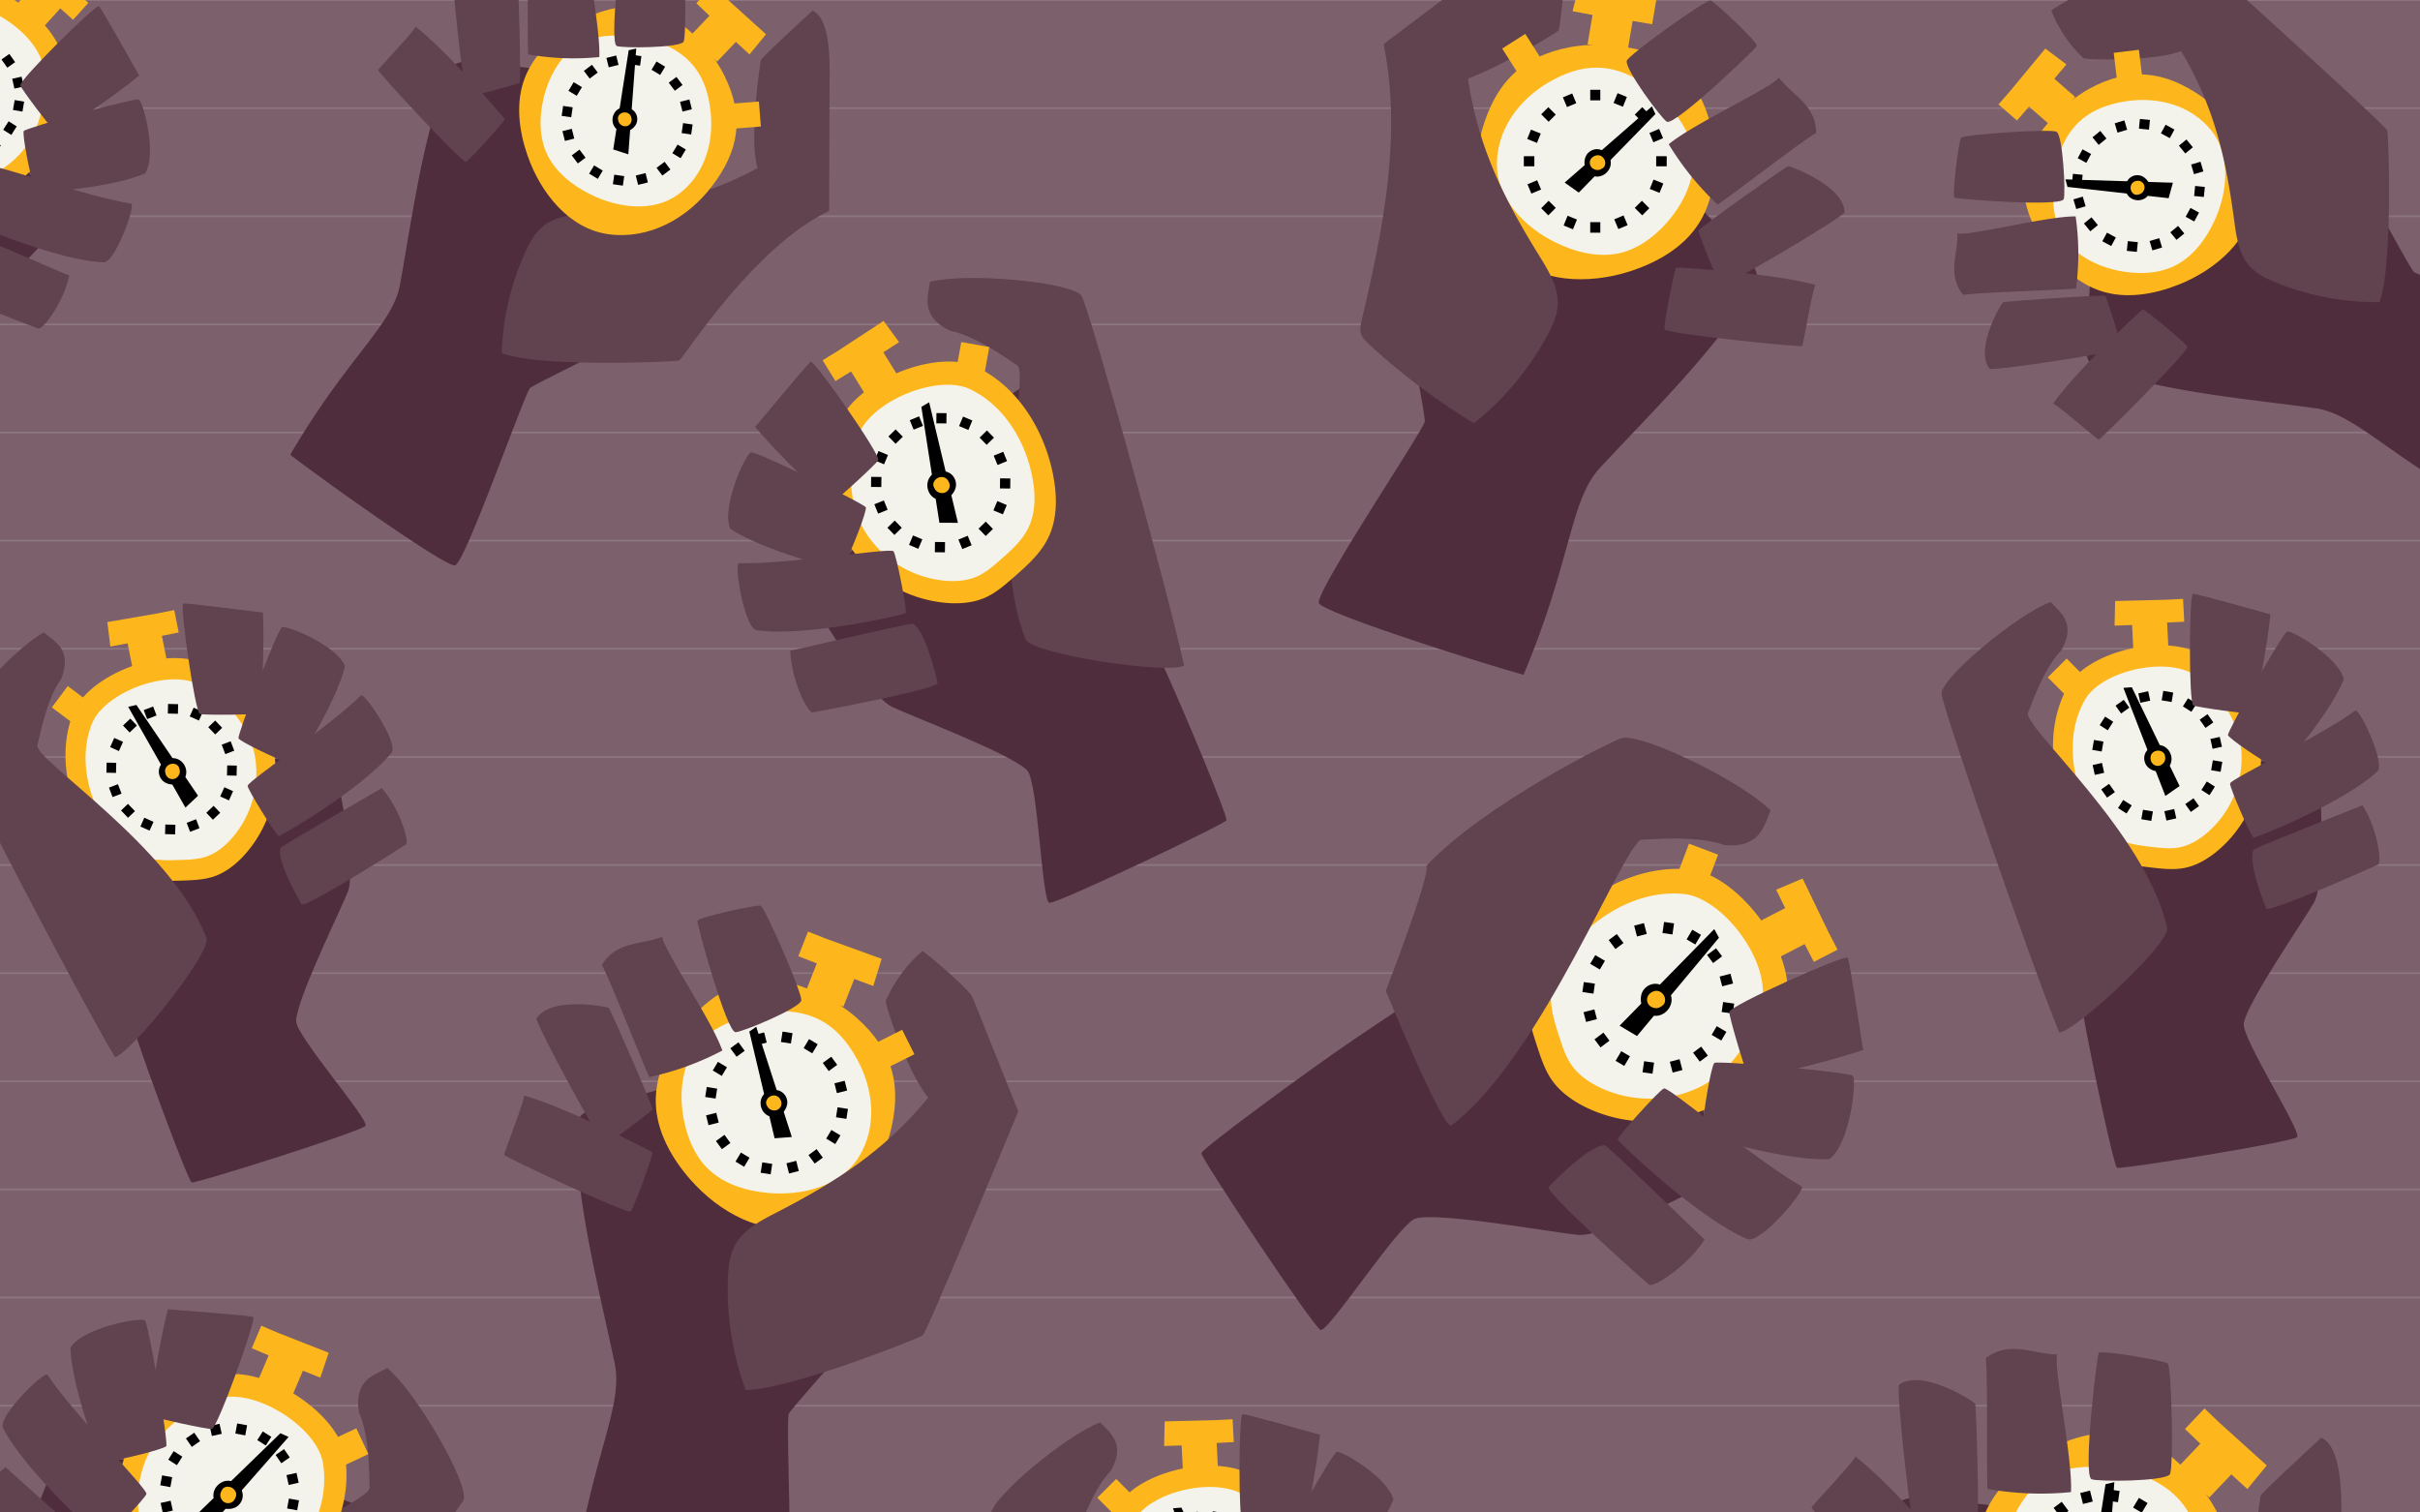 <svg xmlns="http://www.w3.org/2000/svg" viewBox="0 0 1440 900"><defs><style>.cls-1{fill:#7c616d;}.cls-2,.cls-7{fill:none;stroke-miterlimit:10;}.cls-2{stroke:#8d7680;}.cls-3{fill:#502d3c;}.cls-4{fill:#61424f;}.cls-5{fill:#fdb71c;}.cls-6{fill:#f4f3eb;}.cls-7{stroke:#000;stroke-width:6px;}</style></defs><g id="Layer_4" data-name="Layer 4"><rect class="cls-1" x="-18" y="-18" width="1476" height="936"/><line class="cls-2" x1="1460" x2="-20"/><line class="cls-2" x1="1460" y1="64.34" x2="-20" y2="64.34"/><line class="cls-2" x1="1460" y1="128.68" x2="-20" y2="128.68"/><line class="cls-2" x1="1460" y1="193.03" x2="-20" y2="193.03"/><line class="cls-2" x1="1460" y1="257.37" x2="-20" y2="257.37"/><line class="cls-2" x1="1460" y1="321.71" x2="-20" y2="321.71"/><line class="cls-2" x1="1460" y1="386.05" x2="-20" y2="386.05"/><line class="cls-2" x1="1460" y1="450.39" x2="-20" y2="450.39"/><line class="cls-2" x1="1460" y1="514.74" x2="-20" y2="514.74"/><line class="cls-2" x1="1460" y1="579.08" x2="-20" y2="579.08"/><line class="cls-2" x1="1460" y1="643.42" x2="-20" y2="643.42"/><line class="cls-2" x1="1460" y1="707.76" x2="-20" y2="707.76"/><line class="cls-2" x1="1460" y1="772.1" x2="-20" y2="772.1"/><line class="cls-2" x1="1460" y1="836.44" x2="-20" y2="836.44"/></g><g id="Layer_2" data-name="Layer 2"><path class="cls-3" d="M565.81,263.79c-26.34,28.38-82.56,89-83.13,91.38-.64,2.67,34.11,58.75,48.12,65.45,12.13,5.8,71.7,28.28,80.48,37.92,6.35,7,8.66,77.57,13.09,78.7,3.86,1,104.31-46.76,105.4-49.14,1-2.07-25.76-66.49-39.54-96.26-17.9-38.71-68.52-166.66-72.06-167.09C615.29,224.39,578.35,250.27,565.81,263.79Z"/><path class="cls-4" d="M565.27,196.82c15.9,3,36.31,18.33,40.06,20.64,7.78,4.78-18.35,105.62,5,162.94,3.62,8.9,84.38,21,94.25,15.69-9.75-45.13-57.33-216-61.15-220.31-7.21-8.12-68.24-13.77-90.05-8.07C552.37,176.11,547.21,188,565.27,196.82Z"/><path class="cls-5" d="M498,255.19c-6.39,22.95-6,48.45,6.79,68.54a77.53,77.53,0,0,0,59.25,35.1c7.52.5,15.26-.17,22.16-3.21,6.23-2.75,11.47-7.29,16.6-11.76,8-7,16.22-14.21,20.89-23.74,5.79-11.82,5.39-25.79,2.72-38.68-5.45-26.3-21.14-51.57-45.41-63.08S505.65,227.82,498,255.19Z"/><path class="cls-6" d="M509.74,261.49c-5.19,18.63-4.89,39.33,5.51,55.64a62.91,62.91,0,0,0,48.11,28.51c6.11.4,12.39-.14,18-2.61,5.06-2.23,9.32-5.91,13.48-9.54,6.5-5.67,13.17-11.54,17-19.28,4.71-9.6,4.38-20.94,2.21-31.41-4.42-21.36-17.16-41.88-36.87-51.23S515.93,239.26,509.74,261.49Z"/><line class="cls-7" x1="544.12" y1="248.88" x2="546.43" y2="254.54"/><line class="cls-7" x1="573.07" y1="319.93" x2="575.38" y2="325.58"/><line class="cls-7" x1="598.1" y1="271.6" x2="592.44" y2="273.91"/><line class="cls-7" x1="527.05" y1="300.55" x2="521.4" y2="302.86"/><line class="cls-7" x1="597.92" y1="303.3" x2="592.29" y2="300.93"/><line class="cls-7" x1="527.21" y1="273.53" x2="521.58" y2="271.16"/><line class="cls-7" x1="543.68" y1="325.4" x2="546.05" y2="319.77"/><line class="cls-7" x1="573.45" y1="254.69" x2="575.82" y2="249.06"/><line class="cls-7" x1="560.22" y1="245.82" x2="560.15" y2="251.93"/><line class="cls-7" x1="559.34" y1="322.53" x2="559.27" y2="328.64"/><line class="cls-7" x1="601.16" y1="287.71" x2="595.05" y2="287.64"/><line class="cls-7" x1="524.45" y1="286.82" x2="518.34" y2="286.75"/><line class="cls-7" x1="588.69" y1="316.85" x2="584.42" y2="312.48"/><line class="cls-7" x1="535.07" y1="261.98" x2="530.8" y2="257.61"/><line class="cls-7" x1="530.13" y1="316.17" x2="534.5" y2="311.91"/><line class="cls-7" x1="585" y1="262.55" x2="589.37" y2="258.29"/><path class="cls-4" d="M449.3,254c12.43,15,44,45.86,45.55,45.48,1.17-.29,27-23.65,27.77-25.71,1.2-3.42-37.21-58.49-40.08-58.5C481.29,215.28,449.4,254.31,449.3,254Z"/><path class="cls-4" d="M434.46,314.57C450.85,325.93,499.6,341,502,336.51c4.83-8.86,13.84-32.27,13.24-34.56-.53-2.06-65.56-33.71-68.39-32.81C443.59,270.18,429.1,301.72,434.46,314.57Z"/><path class="cls-4" d="M450.28,375c28.46,4.27,87.88-9.13,88.69-10.2.95-1.25-5.74-35.38-7.34-36.8-2.41-2.15-63.93,7.95-91.87,7.13C436.59,335,442.89,373.87,450.28,375Z"/><path class="cls-4" d="M470.23,387.23c.59,17.56,10.35,36.95,13.3,36.7,1.22-.1,74.56-13.88,74.35-17.43-.08-1.28-7-31.08-14.49-35.32C542.08,370.44,480.09,385.16,470.23,387.23Z"/><polygon class="cls-5" points="571.99 203.53 588.65 206.53 584.88 227.52 568.55 222.63 571.99 203.53"/><polygon class="cls-5" points="498.78 208.66 489.49 214.39 497.13 226.75 506.42 221.02 515.26 235.33 534.24 223.6 525.62 209.64 534.99 203.61 525.79 190.95 498.78 208.66"/><polygon points="558.99 311.07 548.25 242.09 552.88 239.38 570.01 311.11 558.99 311.07"/><path d="M556,296.43a6.64,6.64,0,0,0,4.13.66,10.47,10.47,0,0,0,5.2-1.77,10,10,0,0,0,2.87-3.86c2.52-5.55-2.28-13.25-10.82-10.51C550.34,283.21,550.08,292.85,556,296.43Z"/><path class="cls-5" d="M555.41,287.67a3.76,3.76,0,0,0,.36,2.34,5.89,5.89,0,0,0,1.85,2.49,5.52,5.52,0,0,0,2.57.88c3.42.4,6.73-3.51,3.79-7.63C561.55,282.35,556.32,283.87,555.41,287.67Z"/><path class="cls-3" d="M159.28,879.7c-38.38-5.09-120.35-15.93-122.62-15-2.55,1-28.23,61.79-25.6,77.09,2.28,13.26,18.36,74.86,15.57,87.6-2,9.21-58.3,51.9-56.66,56.17,1.43,3.71,98.44,58.09,101,57.61,2.24-.42,39.37-59.45,55.71-87.9,21.24-37,96.4-152.25,94.72-155.38C220,897.32,177.56,882.13,159.28,879.7Z"/><path class="cls-4" d="M213.62,840.56c6.75,14.7,6,40.23,6.31,44.62.6,9.11-96.81,46.07-130.08,98.27-5.16,8.1,31.64,81,41.67,86,31.2-34,143.15-171.62,144.45-177.23,2.46-10.58-28.2-63.65-45.45-78.15C223.06,818.07,210.36,820.74,213.62,840.56Z"/><path class="cls-5" d="M127.12,819.42c-22.42,8-43,23.09-52,45.14a77.52,77.52,0,0,0,5.6,68.64c3.94,6.43,9,12.37,15.42,16.24,5.85,3.49,12.58,5.14,19.2,6.75,10.31,2.5,21,5,31.44,3.32,13-2.11,24.16-10.5,33.14-20.13,18.31-19.65,29.87-47.06,25.24-73.52S153.87,809.82,127.12,819.42Z"/><path class="cls-6" d="M128.75,832.61c-18.2,6.54-34.92,18.76-42.23,36.66A63,63,0,0,0,91.07,925c3.2,5.22,7.27,10,12.52,13.18,4.75,2.84,10.21,4.18,15.59,5.48,8.37,2,17,4.08,25.53,2.7,10.55-1.71,19.62-8.53,26.91-16.35,14.87-15.95,24.25-38.21,20.49-59.7S150.47,824.82,128.75,832.61Z"/><line class="cls-7" x1="158.91" y1="853.39" x2="155.63" y2="858.54"/><line class="cls-7" x1="106.88" y1="869.32" x2="101.73" y2="866.04"/><line class="cls-7" x1="129.02" y1="853.83" x2="127.7" y2="847.87"/><line class="cls-7" x1="96.21" y1="897.25" x2="102.18" y2="895.93"/><line class="cls-7" x1="171.12" y1="880.68" x2="177.08" y2="879.36"/><line class="cls-7" x1="170.71" y1="864.76" x2="165.69" y2="868.23"/><line class="cls-7" x1="116.58" y1="859.26" x2="113.1" y2="854.24"/><line class="cls-7" x1="142.99" y1="853.58" x2="144.09" y2="847.57"/><line class="cls-7" x1="95.91" y1="880.86" x2="101.92" y2="881.96"/><line class="cls-7" x1="171.38" y1="894.65" x2="177.38" y2="895.75"/><path class="cls-4" d="M99.92,779c-5,18.8-12,62.43-10.79,63.46.91.78,34.93,8.4,37,7.8,3.48-1,26.23-64.18,24.57-66.52C150,782.7,99.73,779.23,99.92,779Z"/><path class="cls-4" d="M41.93,801.86c.2,19.95,16.11,68.41,21.14,67.82,10-1.17,34.33-7.35,35.86-9.16,1.37-1.63-10.38-73-12.75-74.78C83.43,783.66,49.31,790.06,41.93,801.86Z"/><path class="cls-4" d="M1.77,849.69c13,25.69,58.24,66.44,59.58,66.48,1.57.05,25.56-25.13,25.8-27.26.35-3.21-43.45-47.58-58.93-70.85C26.47,815.42-1.6,843,1.77,849.69Z"/><path class="cls-4" d="M3.3,873.05c-14,10.63-24.17,29.79-22.27,32.06.8.94,54.42,52.82,57.2,50.6,1-.8,21.34-23.65,20.45-32.24C58.53,922,10.69,879.9,3.3,873.05Z"/><polygon class="cls-5" points="212.02 849.92 219.21 865.26 199.9 874.3 194.46 858.15 212.02 849.92"/><polygon class="cls-5" points="165.53 793.14 155.48 788.88 149.81 802.25 159.86 806.51 153.29 822 173.83 830.72 180.24 815.61 190.58 819.77 195.59 804.95 165.53 793.14"/><polygon points="116.76 901.46 166.84 852.84 171.72 855.05 123.09 910.49 116.76 901.46"/><path d="M127,890.56a6.57,6.57,0,0,0,1.86,3.75,10.43,10.43,0,0,0,4.44,3.23,9.79,9.79,0,0,0,4.81.1c6-1.14,9.5-9.52,2.33-14.89C134.49,878.31,126.48,883.67,127,890.56Z"/><path class="cls-5" d="M133.78,885a3.72,3.72,0,0,0-1.7,1.65,5.83,5.83,0,0,0-1,2.94,5.53,5.53,0,0,0,.77,2.61c1.64,3,6.75,3.46,8.41-1.32C141.67,887,137.4,883.57,133.78,885Z"/><polygon class="cls-5" points="491.78 558.66 480.79 554.35 475.05 568.97 486.03 573.28 479.38 590.21 501.83 599.03 508.32 582.52 519.62 586.72 524.6 570.55 491.78 558.66"/><path class="cls-3" d="M365.73,811.07c-9.55-45.21-21.5-89.78-23.07-135.39-.12-3.44-.16-7.09,1.61-10,2.2-3.61,6.62-5.19,10.74-6.49a775.91,775.91,0,0,1,162.55-32.85c19.9,52.75,13.68,141.69,9.18,148.35-3.87,5.74-54.83,61.95-57.34,66.5-2.16,3.91,3.84,120.74-1.7,125.16-4.48,3.57-93.7-17.2-126.34-26.11C351.79,867.41,371.24,837.15,365.73,811.07Z"/><path class="cls-5" d="M509.63,605.56c-14.47-12.84-43.24-26.08-62.17-22.1s-34.62,17.81-45,34.12c-7.36,11.54-12.56,24.88-12.24,38.56.4,17,9.29,32.87,20.52,45.69,17,19.43,43.15,34.11,68.16,27.66,25.77-6.64,43.63-28.73,50.53-54.43C536.84,647.42,532.15,625.53,509.63,605.56Z"/><path class="cls-6" d="M461.07,601.73c-15.15.6-38.61,8.75-47.15,21.28S404,651.89,407,666.76c2.11,10.52,6.42,20.89,14,28.45,9.48,9.41,23.11,13.54,36.42,14.68,20.18,1.74,42.93-4.16,53.57-21.39,11-17.75,9.05-39.94-1-58.22C499.2,610.62,484.66,600.78,461.07,601.73Z"/><path class="cls-4" d="M476.79,595.38c-1.29,4.79-35.34,18.87-39.11,18.83-5.41-.07-23.2-64.9-22.69-66.28.79-2.16,34.86-9.65,37.51-9S477.75,591.84,476.79,595.38Z"/><path class="cls-4" d="M358.14,574.19c8.61-14.33,23.65-11.89,35.94-16.79.29,7.08,29.64,50,35.75,67.71a168.72,168.72,0,0,1-43.46,15.81C380.4,627.8,363.52,584.22,358.14,574.19Z"/><path class="cls-4" d="M311.53,651.83c24.59,6.57,76.29,33.36,76.69,33.87.67.89-11.38,34.15-12.92,35.16-2.49,1.63-75-32.45-75.28-33.62S314.21,649.89,311.53,651.83Z"/><path class="cls-4" d="M319.21,606.11c8.13-13.54,42-7.15,43-6.32s26.84,59.52,26,60.5-26.8,21.53-28.6,20.45C356.6,679,320.88,613.46,319.21,606.11Z"/><path class="cls-4" d="M527.1,595.46c-.77,1.75,12.91,42.7,25.25,57.67-26.06,31.72-54.51,49.94-91,68.74-9.27,4.78-19.15,10-24.06,19.23-3.13,5.87-3.85,12.7-4.12,19.35a172.49,172.49,0,0,0,10.56,66.7c26.08-.16,103.39-30.89,105.37-32.61,2.16-1.88,35.76-82.35,56.83-133.19-9.93-24.57-26.34-66.06-27.64-68.64-2.08-4.12-25.16-24.24-29.42-26.8A84,84,0,0,0,527.1,595.46Z"/><line class="cls-7" x1="483.99" y1="619.86" x2="480.76" y2="625.23"/><line class="cls-7" x1="443.44" y1="687.37" x2="440.22" y2="692.75"/><line class="cls-7" x1="498.55" y1="678.19" x2="493.17" y2="674.96"/><line class="cls-7" x1="431.03" y1="637.65" x2="425.66" y2="634.42"/><line class="cls-7" x1="472.4" y1="697.55" x2="470.88" y2="691.47"/><line class="cls-7" x1="453.32" y1="621.14" x2="451.81" y2="615.06"/><line class="cls-7" x1="420.86" y1="666.6" x2="426.94" y2="665.08"/><line class="cls-7" x1="497.26" y1="647.53" x2="503.35" y2="646.01"/><line class="cls-7" x1="496.41" y1="631.21" x2="491.35" y2="634.91"/><line class="cls-7" x1="432.85" y1="677.7" x2="427.79" y2="681.4"/><line class="cls-7" x1="487.2" y1="690.61" x2="483.5" y2="685.55"/><line class="cls-7" x1="440.7" y1="627.05" x2="437" y2="621.99"/><line class="cls-7" x1="455.59" y1="698.31" x2="456.55" y2="692.12"/><line class="cls-7" x1="467.65" y1="620.49" x2="468.61" y2="614.3"/><line class="cls-7" x1="420.09" y1="649.79" x2="426.29" y2="650.75"/><line class="cls-7" x1="497.92" y1="661.86" x2="504.11" y2="662.82"/><polygon class="cls-5" points="536.81 612.77 544.11 627.31 525.8 636.49 520.16 621.12 536.81 612.77"/><polygon points="460.91 677.33 445.88 613.83 449.99 610.97 471.18 676.57 460.91 677.33"/><path d="M457.05,663.9a6.11,6.11,0,0,0,3.9.31,9.81,9.81,0,0,0,4.72-2,9.19,9.19,0,0,0,2.39-3.81c1.95-5.35-3.09-12.18-10.84-9C450.82,652,451.28,661,457.05,663.9Z"/><path class="cls-5" d="M455.87,655.78a3.46,3.46,0,0,0,.5,2.16,5.5,5.5,0,0,0,1.9,2.18,5.14,5.14,0,0,0,2.46.63c3.22.13,6-3.76,3-7.38C461.2,650.38,456.44,652.18,455.87,655.78Z"/><polygon class="cls-5" points="1196.39 53.87 1189.19 62.12 1200.17 71.71 1207.37 63.46 1220.08 74.56 1234.81 57.7 1222.41 46.87 1229.61 38.32 1217.04 28.91 1196.39 53.87"/><path class="cls-3" d="M1377.53,242.89c-42.49-5.78-85.16-9.27-125.5-22.15-3-1-6.25-2.08-8.23-4.54-2.47-3-2.46-7.4-2.32-11.4a720.31,720.31,0,0,1,22.11-152.29c52.31-.9,128.08,32.33,132.49,38.34,3.8,5.18,37,67.27,40.18,70.89,2.74,3.1,106.69,34.38,108.82,40.6,1.72,5-44.32,76.49-62.31,102.23C1422.4,272.68,1402,246.23,1377.53,242.89Z"/><path class="cls-5" d="M1243,52.93c-15.74,8.63-36.3,29.63-38.74,47.41s4.74,35.82,15.73,50c7.78,10,17.82,18.74,29.87,22.74,15,5,31.63,2.16,46.34-3.64,22.29-8.8,43.28-27,45.47-50.92,2.25-24.59-11.47-47.09-31.76-61.16C1288,42.25,1267.43,39.5,1243,52.93Z"/><path class="cls-6" d="M1224.42,94.16c-4.21,13.42-4.42,36.47,3.86,47.85s22.14,17.68,36.06,19.72c9.85,1.45,20.26.92,29.24-3.36,11.19-5.35,19.06-16,24.22-27.24,7.82-17.08,9.78-38.8-2-53.48-12.09-15.13-32.07-20.4-51.18-17.33C1244.11,63.63,1231,73.26,1224.42,94.16Z"/><path class="cls-4" d="M1223.79,78.44c3.78,2.63,5.44,36.78,4.22,40.06-1.74,4.71-64,0-65-.89-1.63-1.37,2.47-33.47,3.89-35.58S1221,76.5,1223.79,78.44Z"/><path class="cls-4" d="M1168.19,175.49c-9.83-12-3-24.39-3.44-36.66,6.28,2,53-10.27,70.34-10.06a156.91,156.91,0,0,1,.23,42.91C1222,172.8,1178.63,173.92,1168.19,175.49Z"/><path class="cls-4" d="M1221.45,240.48c13.43-19.44,53-56.24,53.57-56.42,1-.31,26.28,20.61,26.68,22.28.64,2.68-51.8,55.4-52.91,55.26C1247.83,261.48,1220.59,237.53,1221.45,240.48Z"/><path class="cls-4" d="M1183.91,219.48c-9.29-11.34,6.87-38.93,7.92-39.56s60.39-4.84,61-3.78,10.43,30.15,8.93,31.39C1259.25,209.58,1190.85,220.31,1183.91,219.48Z"/><path class="cls-4" d="M1239.58,34.51c1.3,1.22,41.35,2.07,58.28-4,19.57,32.68,26.6,63.24,31.62,101,1.28,9.6,2.76,19.86,9.27,27,4.15,4.57,9.9,7.33,15.63,9.65A159.92,159.92,0,0,0,1416,179.78c8-22.84,5.33-100,4.44-102.26-1-2.47-60.77-57-98.6-91.28-24.57,1-66,2.37-68.61,2.7-4.25.53-29,14.4-32.62,17.32A78.14,78.14,0,0,0,1239.58,34.51Z"/><line class="cls-7" x1="1247.43" y1="79.81" x2="1251.11" y2="84.31"/><line class="cls-7" x1="1293.74" y1="136.33" x2="1297.43" y2="140.83"/><line class="cls-7" x1="1302.94" y1="85.32" x2="1298.44" y2="89"/><line class="cls-7" x1="1246.42" y1="131.63" x2="1241.92" y2="135.32"/><line class="cls-7" x1="1311.68" y1="114.22" x2="1305.89" y2="113.64"/><line class="cls-7" x1="1238.96" y1="107" x2="1233.17" y2="106.42"/><line class="cls-7" x1="1268.53" y1="149.57" x2="1269.11" y2="143.79"/><line class="cls-7" x1="1275.75" y1="76.85" x2="1276.32" y2="71.07"/><line class="cls-7" x1="1261.22" y1="72.5" x2="1262.88" y2="78.07"/><line class="cls-7" x1="1281.98" y1="142.56" x2="1283.63" y2="148.14"/><line class="cls-7" x1="1310.25" y1="99.12" x2="1304.67" y2="100.77"/><line class="cls-7" x1="1240.18" y1="119.87" x2="1234.61" y2="121.52"/><line class="cls-7" x1="1307.09" y1="129.14" x2="1301.98" y2="126.37"/><line class="cls-7" x1="1242.87" y1="94.27" x2="1237.76" y2="91.5"/><line class="cls-7" x1="1253.61" y1="144.99" x2="1256.38" y2="139.88"/><line class="cls-7" x1="1288.47" y1="80.76" x2="1291.25" y2="75.65"/><polygon class="cls-5" points="1257.74 31.44 1272.73 29.61 1275.03 48.48 1259.84 48.6 1257.74 31.44"/><polygon points="1290.42 117.94 1230.25 111.22 1229.03 106.73 1292.97 108.72 1290.42 117.94"/><path d="M1277.49,117.11a5.71,5.71,0,0,0,1.49-3.31,9,9,0,0,0-.3-4.76,8.44,8.44,0,0,0-2.57-3.27c-4.07-3.38-11.62-1.11-11.26,6.65C1265.14,118.83,1273.15,121.24,1277.49,117.11Z"/><path class="cls-5" d="M1270,115.6a3.2,3.2,0,0,0,2,.24,5.2,5.2,0,0,0,2.51-1,4.93,4.93,0,0,0,1.32-2c1.11-2.77-1.41-6.44-5.52-4.91C1267,109.26,1267.05,114,1270,115.6Z"/><path class="cls-3" d="M238,169.46c7.52-41.64,12.79-83.57,27.22-122.79,1.09-3,2.32-6.06,4.82-7.91,3.12-2.3,7.41-2.11,11.35-1.8a711.14,711.14,0,0,1,149.2,28.32c-1.36,51.61-37.36,124.89-43.48,129-5.27,3.53-67.91,33.59-71.61,36.58-3.18,2.57-38.47,103.72-44.69,105.55-5,1.48-73.52-47-98.12-65.81C206.68,212.42,233.63,193.48,238,169.46Z"/><path class="cls-4" d="M452.74,35.82c-.4,1.71-7.23,47.24-1.93,64.19-33.06,17.89-63.49,23.52-100.93,26.85-9.52.85-19.71,1.87-27.05,8-4.69,3.9-7.66,9.45-10.18,15a157.79,157.79,0,0,0-14.1,60.2c22.17,8.88,103.26,5.2,105.54,4.43,2.48-.85,43.57-67.25,89.31-89l.21-72.78c0-10.14,1.77-41.08-10.11-46.38C483.5,6.33,453.12,34.17,452.74,35.82Z"/><polygon class="cls-5" points="432.08 -1.03 424.26 -8.49 414.34 1.93 422.16 9.38 410.67 21.44 426.67 36.68 437.87 24.92 446 32.38 455.81 20.39 432.08 -1.03"/><path class="cls-5" d="M431,44.91C423.19,29,403.36,7.85,385.93,4.69s-35.51,3.14-50,13.37c-10.23,7.24-19.24,16.76-23.7,28.47-5.55,14.59-3.48,31.09,1.61,45.84,7.72,22.36,24.81,43.83,48.25,47,24.15,3.27,46.92-9.29,61.66-28.7C439.63,89.81,443.22,69.62,431,44.91Z"/><path class="cls-6" d="M391.17,24.88c-13.06-4.72-35.77-5.92-47.34,1.75s-18.38,21.07-21,34.71c-1.85,9.65-1.78,19.93,2.06,29,4.79,11.27,14.92,19.47,25.82,25,16.51,8.44,37.84,11.3,52.81.36C419,104.45,425,85,422.8,66,420.43,45.59,411.49,32.23,391.17,24.88Z"/><path class="cls-4" d="M406.69,24.93c-2.76,3.61-36.49,3.79-39.68,2.45-4.56-1.93,2.75-63,3.66-64,1.42-1.55,32.9,3.86,34.92,5.36S408.72,22.25,406.69,24.93Z"/><path class="cls-4" d="M313.39-34c12.26-9.18,24.17-1.91,36.28-1.82-2.2,6.1,7.87,52.63,6.92,69.77a154.31,154.31,0,0,1-42.32-1.61C313.74,19.11,314.49-23.68,313.39-34Z"/><path class="cls-4" d="M247,15.69c18.59,14.07,53.18,54.65,53.33,55.22.27,1-21.44,25-23.1,25.36-2.68.51-52.41-53.45-52.22-54.53S250,15,247,15.69Z"/><path class="cls-4" d="M269.35-20.43C280.92-29.1,307.43-12,308-10.93s2.19,59.75,1.11,60.28-30.16,9-31.32,7.47C275.88,54.27,268.23-13.62,269.35-20.43Z"/><line class="cls-7" x1="404.33" y1="48.17" x2="399.74" y2="51.61"/><line class="cls-7" x1="346.62" y1="91.42" x2="342.03" y2="94.86"/><line class="cls-7" x1="396.52" y1="102.67" x2="393.08" y2="98.07"/><line class="cls-7" x1="353.28" y1="44.96" x2="349.83" y2="40.36"/><line class="cls-7" x1="367.66" y1="110.05" x2="368.47" y2="104.37"/><line class="cls-7" x1="377.89" y1="38.66" x2="378.7" y2="32.98"/><line class="cls-7" x1="334.64" y1="65.99" x2="340.33" y2="66.81"/><line class="cls-7" x1="406.03" y1="76.22" x2="411.71" y2="77.04"/><line class="cls-7" x1="410.95" y1="62.09" x2="405.38" y2="63.48"/><line class="cls-7" x1="340.98" y1="79.55" x2="335.41" y2="80.94"/><line class="cls-7" x1="382.61" y1="109.28" x2="381.22" y2="103.72"/><line class="cls-7" x1="365.14" y1="39.32" x2="363.75" y2="33.75"/><line class="cls-7" x1="353.14" y1="104.89" x2="356.09" y2="99.97"/><line class="cls-7" x1="390.26" y1="43.06" x2="393.22" y2="38.14"/><line class="cls-7" x1="339.81" y1="51.48" x2="344.73" y2="54.43"/><line class="cls-7" x1="401.63" y1="88.6" x2="406.55" y2="91.56"/><polygon class="cls-5" points="451.58 60.42 452.74 75.27 434.04 76.73 434.57 61.74 451.58 60.42"/><polygon points="364.9 88.93 374.1 29.89 378.58 28.89 373.88 91.84 364.9 88.93"/><path d="M366.27,76.21a5.65,5.65,0,0,0,3.2,1.62,9,9,0,0,0,4.7-.09,8.46,8.46,0,0,0,3.34-2.4c3.51-3.87,1.59-11.4-6.08-11.39C365.1,64,362.38,71.76,366.27,76.21Z"/><path class="cls-5" d="M368.07,68.92a3.19,3.19,0,0,0-.31,2,4.93,4.93,0,0,0,.85,2.51,4.79,4.79,0,0,0,1.87,1.39c2.68,1.21,6.41-1.11,5.08-5.24C374.46,66.18,369.8,66.06,368.07,68.92Z"/><path class="cls-3" d="M1093.09,1047c8.83-48.87,15-98.08,32-144.12,1.28-3.48,2.72-7.12,5.66-9.29,3.66-2.7,8.69-2.48,13.32-2.11a833.86,833.86,0,0,1,175.13,33.24c-1.59,60.58-43.85,146.59-51,151.4-6.19,4.14-79.72,39.42-84.06,42.93-3.73,3-45.15,121.75-52.46,123.89-5.9,1.74-86.29-55.12-115.17-77.24C1056.36,1097.4,1088,1075.17,1093.09,1047Z"/><path class="cls-4" d="M1345.18,890.11c-.46,2-8.48,55.44-2.26,75.34-38.81,21-74.52,27.61-118.48,31.52-11.17,1-23.12,2.2-31.75,9.37-5.5,4.58-9,11.09-12,17.6a185.25,185.25,0,0,0-16.54,70.67c26,10.42,121.21,6.11,123.88,5.19,2.91-1,51.15-78.93,104.83-104.44l.25-85.42c0-11.91,2.08-48.23-11.87-54.44C1381.29,855.5,1345.64,888.17,1345.18,890.11Z"/><polygon class="cls-5" points="1320.94 846.85 1311.76 838.1 1300.11 850.32 1309.29 859.08 1295.81 873.23 1314.58 891.12 1327.73 877.31 1337.27 886.07 1348.8 872 1320.94 846.85"/><path class="cls-5" d="M1319.7,900.77c-9.2-18.64-32.48-43.49-52.93-47.2s-41.69,3.68-58.66,15.69c-12,8.5-22.59,19.67-27.82,33.42-6.51,17.12-4.09,36.49,1.89,53.81,9.06,26.24,29.12,51.45,56.64,55.18,28.34,3.83,55.07-10.91,72.37-33.69C1329.79,953.48,1334,929.79,1319.7,900.77Z"/><path class="cls-6" d="M1272.91,877.26c-15.32-5.54-42-7-55.57,2.07s-21.57,24.73-24.63,40.73c-2.17,11.33-2.09,23.4,2.42,34,5.62,13.22,17.51,22.86,30.3,29.4,19.38,9.91,44.42,13.27,62,.43,18.11-13.23,25.21-36.09,22.62-58.36C1307.26,901.58,1296.77,885.89,1272.91,877.26Z"/><path class="cls-4" d="M1291.13,877.32c-3.23,4.25-42.83,4.45-46.57,2.88-5.36-2.26,3.23-74,4.3-75.18,1.66-1.82,38.61,4.53,41,6.29S1293.52,874.18,1291.13,877.32Z"/><path class="cls-4" d="M1181.62,808.11c14.39-10.78,28.37-2.24,42.59-2.14-2.58,7.16,9.23,61.78,8.11,81.9a181.34,181.34,0,0,1-49.67-1.89C1182,870.49,1182.91,820.26,1181.62,808.11Z"/><path class="cls-4" d="M1103.73,866.48c21.82,16.51,62.41,64.15,62.59,64.82.32,1.16-25.17,29.38-27.11,29.76-3.14.61-61.52-62.73-61.3-64C1078.1,895.94,1107.18,865.63,1103.73,866.48Z"/><path class="cls-4" d="M1129.92,824.08c13.58-10.18,44.7,9.92,45.38,11.16s2.57,70.13,1.31,70.76-35.41,10.56-36.77,8.75C1137.59,911.77,1128.6,832.08,1129.92,824.08Z"/><line class="cls-7" x1="1228.44" y1="900.83" x2="1224.4" y2="895.44"/><line class="cls-7" x1="1257.32" y1="893.45" x2="1258.28" y2="886.78"/><line class="cls-7" x1="1242.36" y1="894.21" x2="1240.73" y2="887.68"/><line class="cls-7" x1="1271.85" y1="898.61" x2="1275.32" y2="892.84"/><polygon points="1242.08 952.45 1252.88 883.15 1258.13 881.97 1252.61 955.86 1242.08 952.45"/><polygon class="cls-5" points="974.07 -3.04 985.71 -1.08 983.11 14.41 971.47 12.45 968.46 30.39 944.67 26.39 947.61 8.9 935.76 6.68 939.81 -9.74 974.07 -3.04"/><path class="cls-3" d="M952.19,278.24c31.46-33.84,64.65-65.9,89.48-104.19,1.88-2.89,3.78-6,3.76-9.4,0-4.22-3-7.85-5.86-11.09A776.24,776.24,0,0,0,917.12,41.72c-44.21,35-84.67,114.43-84.24,122.45.36,6.92,15.12,81.35,14.92,86.54-.16,4.46-65.44,101.53-63,108.17,2,5.37,89.19,33.49,121.76,42.66C935.14,333.72,934,297.76,952.19,278.24Z"/><path class="cls-5" d="M934.62,28c19-3.55,50.5-.09,64.68,13.07s20.51,33.09,21,52.43c.37,13.68-2,27.79-9.36,39.35-9.11,14.4-24.88,23.41-41.11,28.61-24.59,7.89-54.55,7-72.68-11.38-18.67-19-22.6-47.09-15.29-72.67C889.75,49.86,905,33.5,934.62,28Z"/><path class="cls-6" d="M978.22,49.69c12.68,8.32,28.6,27.38,29.47,42.52s-6.38,29.85-16.59,41.07c-7.22,7.93-16.25,14.6-26.67,17.17-13,3.19-26.78-.29-38.79-6.16-18.19-8.9-34.65-25.67-34.9-45.92-.26-20.86,12.8-38.9,30.83-49.4C941,37.68,958.49,36.74,978.22,49.69Z"/><path class="cls-4" d="M968,36.16c-1.36,4.77,20.58,34.37,23.84,36.27,4.67,2.73,53.3-43.69,53.57-45.14.43-2.26-24.92-26.22-27.55-27S969,32.63,968,36.16Z"/><path class="cls-4" d="M1080.64,79.07c0-16.72-14.15-22.37-22.17-32.9-3.89,5.92-51.14,27.6-65.5,39.66a169,169,0,0,0,29.12,35.92C1034,113.57,1070.87,84.9,1080.64,79.07Z"/><path class="cls-4" d="M1080.64,169.63c-24.47-7-82.58-10.68-83.18-10.44-1,.41-7.84,35.13-7,36.79,1.3,2.68,81,10.8,81.85,9.93S1079.34,166.58,1080.64,169.63Z"/><path class="cls-4" d="M1097.59,126.48c0-15.8-32.32-27.75-33.62-27.56s-53.65,37.2-53.41,38.49,11.89,32.26,14,32.27C1028,169.68,1092.37,131.92,1097.59,126.48Z"/><path class="cls-4" d="M927.45,18.07c-1.24,1.47-35.66,22.22-53.94,28.7,6,40.61,21,70.88,42.63,105.78,5.5,8.88,11.27,18.45,10.74,28.87-.34,6.65-3.25,12.88-6.44,18.72a172.51,172.51,0,0,1-43.38,51.74,398.24,398.24,0,0,1-62.43-47c-1.93-1.78-3.93-3.69-4.74-6.19-.88-2.72-.23-5.68.43-8.46,12.71-53.82,24-109.82,13-164l63.46-47.85c8.84-6.67,34.74-28.45,47.15-21.53C934-43.14,928.64,16.65,927.45,18.07Z"/><line class="cls-7" x1="949.25" y1="53.44" x2="949.25" y2="59.71"/><line class="cls-7" x1="949.25" y1="132.19" x2="949.25" y2="138.46"/><line class="cls-7" x1="906.74" y1="95.95" x2="913.01" y2="95.95"/><line class="cls-7" x1="985.49" y1="95.95" x2="991.76" y2="95.95"/><line class="cls-7" x1="919.19" y1="126.01" x2="923.62" y2="121.58"/><line class="cls-7" x1="974.87" y1="70.32" x2="979.31" y2="65.89"/><line class="cls-7" x1="979.31" y1="126.01" x2="974.87" y2="121.58"/><line class="cls-7" x1="923.62" y1="70.32" x2="919.19" y2="65.89"/><line class="cls-7" x1="932.75" y1="56.77" x2="935.19" y2="62.55"/><line class="cls-7" x1="963.31" y1="129.35" x2="965.74" y2="135.13"/><line class="cls-7" x1="910.07" y1="112.44" x2="915.84" y2="110.01"/><line class="cls-7" x1="982.65" y1="81.89" x2="988.43" y2="79.46"/><line class="cls-7" x1="933.21" y1="135.32" x2="935.57" y2="129.51"/><line class="cls-7" x1="962.92" y1="62.39" x2="965.29" y2="56.58"/><line class="cls-7" x1="988.61" y1="111.99" x2="982.81" y2="109.63"/><line class="cls-7" x1="915.68" y1="82.27" x2="909.88" y2="79.91"/><polygon class="cls-5" points="907.61 20.17 893.87 28.88 904.84 46.17 917.59 35.9 907.61 20.17"/><polygon points="939.45 114.59 985.02 67.89 982.97 63.31 931.03 108.65 939.45 114.59"/><path d="M949.67,105.06a6.15,6.15,0,0,1-3.51-1.74,9.73,9.73,0,0,1-3-4.16,9.13,9.13,0,0,1-.09-4.5c1.09-5.59,8.92-8.85,13.93-2.14C961.13,98.06,956.11,105.54,949.67,105.06Z"/><path class="cls-5" d="M954.86,98.71a3.48,3.48,0,0,1-1.54,1.59,5.4,5.4,0,0,1-2.76.89,5.16,5.16,0,0,1-2.43-.72c-2.82-1.55-3.23-6.33,1.25-7.86C953.07,91.34,956.23,95.33,954.86,98.71Z"/><path class="cls-3" d="M994.25,568.43c8.7,41.34,27.24,129.65,26.44,132.19-.9,2.86-64.93,35.81-81.79,34.2-14.62-1.39-83-13.82-96.61-9.73-9.86,2.95-51.68,67.7-56.46,66.27-4.16-1.25-71.31-102.35-71-105.18.27-2.48,61.45-47.74,91.07-67.85,38.5-26.16,141.35-93.16,144.89-91.58C953.69,528,990.11,548.73,994.25,568.43Z"/><path class="cls-5" d="M1062.5,598.46c-6.91,25.06-21.59,48.71-44.85,60.31a84.6,84.6,0,0,1-75.16-.45c-7.31-3.76-14.19-8.73-18.93-15.45-4.28-6.07-6.63-13.26-8.93-20.33-3.57-11-7.19-22.4-6.2-33.94,1.23-14.32,9.44-27.16,19.19-37.72,19.87-21.54,48.75-36.38,77.92-33.51S1070.74,568.56,1062.5,598.46Z"/><path class="cls-6" d="M1048,597.77c-5.61,20.35-17.53,39.55-36.42,49a68.69,68.69,0,0,1-61-.36c-5.94-3.06-11.52-7.09-15.37-12.55-3.48-4.93-5.39-10.77-7.25-16.51-2.9-8.94-5.84-18.19-5-27.56,1-11.62,7.67-22,15.58-30.63,16.14-17.49,39.59-29.53,63.28-27.21S1054.7,573.49,1048,597.77Z"/><line class="cls-7" x1="1022.92" y1="566.66" x2="1017.58" y2="570.66"/><line class="cls-7" x1="955.92" y1="616.86" x2="950.58" y2="620.86"/><line class="cls-7" x1="959.65" y1="557.59" x2="963.65" y2="562.93"/><line class="cls-7" x1="1009.85" y1="624.59" x2="1013.85" y2="629.92"/><line class="cls-7" x1="942.01" y1="587.35" x2="948.61" y2="588.29"/><line class="cls-7" x1="1024.89" y1="599.22" x2="1031.49" y2="600.17"/><line class="cls-7" x1="980.34" y1="638.49" x2="981.28" y2="631.9"/><line class="cls-7" x1="992.22" y1="555.62" x2="993.16" y2="549.02"/><line class="cls-7" x1="1009.57" y1="554.75" x2="1006.2" y2="560.5"/><line class="cls-7" x1="967.3" y1="627.02" x2="963.93" y2="632.77"/><line class="cls-7" x1="947.74" y1="570.94" x2="953.49" y2="574.31"/><line class="cls-7" x1="1020.01" y1="613.21" x2="1025.76" y2="616.58"/><line class="cls-7" x1="943.03" y1="605.21" x2="949.48" y2="603.52"/><line class="cls-7" x1="1024.02" y1="584" x2="1030.47" y2="582.31"/><line class="cls-7" x1="998.2" y1="637.48" x2="996.51" y2="631.03"/><line class="cls-7" x1="976.99" y1="556.49" x2="975.3" y2="550.04"/><path class="cls-4" d="M1108.74,624.73c-20,7-67,18.18-68.17,17-.92-.93-12-37.32-11.53-39.66.8-3.87,67.68-33.82,70.37-32.21C1100.57,570.52,1108.48,625,1108.74,624.73Z"/><path class="cls-4" d="M1088.61,689.72c-21.72,1.43-75.77-11.91-75.54-17.42.45-11,5.18-38,7-39.78,1.66-1.63,80.28,5.29,82.42,7.72C1105,643.07,1100.84,680.72,1088.61,689.72Z"/><path class="cls-4" d="M1039.87,737.36c-29-12-77.1-57.92-77.25-59.37-.18-1.71,25.25-29.89,27.54-30.32,3.46-.64,55.35,43.37,81.95,58.3C1075.12,707.66,1047.41,740.48,1039.87,737.36Z"/><path class="cls-4" d="M1014.32,737.61c-10.42,16.1-30.43,28.76-33.06,26.87-1.09-.78-62-54.87-59.77-58.08.79-1.16,24-25.17,33.41-24.91C956.53,681.54,1006.26,730.14,1014.32,737.61Z"/><polygon class="cls-5" points="1022.32 508.58 1005.04 502.02 996.78 523.78 1014.81 528.37 1022.32 508.58"/><polygon class="cls-5" points="1087.94 554.5 1093.4 565.09 1079.31 572.36 1073.85 561.77 1057.53 570.2 1046.36 548.56 1062.27 540.34 1056.89 529.43 1072.61 522.76 1087.94 554.5"/><polygon points="974.07 616.49 1022.86 557.99 1020.05 552.85 963.73 610.34 974.07 616.49"/><path d="M985.1,604.47a7.14,7.14,0,0,1-4.25-1.71,11.39,11.39,0,0,1-3.87-4.57,10.74,10.74,0,0,1-.51-5.22c.76-6.61,9.58-11.12,16-3.76C997.81,595.28,992.64,604.44,985.1,604.47Z"/><path class="cls-5" d="M990.56,596.61a4.08,4.08,0,0,1-1.65,2,6.42,6.42,0,0,1-3.13,1.3,6.09,6.09,0,0,1-2.89-.63c-3.43-1.54-4.33-7.06.74-9.26C987.81,588.19,991.84,592.55,990.56,596.61Z"/><path class="cls-4" d="M1026.08,502.87c-16.56-6.13-44.28-3.24-49.08-3.19-10,.1-59.33,129.51-113.4,170-4.64,3.48-39-80.1-39-80.1s27-69.69,24.16-74.38c34.48-36.75,110-74.05,116-75.93,11.31-3.54,71.58,25.45,88.78,43C1049.77,490.75,1047.91,504.8,1026.08,502.87Z"/><path class="cls-3" d="M83,445.52c36.12,2.59,113.28,8.17,115.19,9.43,2.14,1.42,14.17,62,8.86,75.48-4.59,11.71-31,65.11-30.83,77.31.11,8.82,43.59,58.58,41.28,62.18-2,3.13-101.18,34.6-103.44,33.67-2-.81-24.83-61.91-34.42-91.07C67.19,574.62,36.26,474,38.4,471.49,40.15,469.41,65.8,444.28,83,445.52Z"/><path class="cls-5" d="M123.88,396.37c19,11.61,35,29.29,39.11,51.2a72.51,72.51,0,0,1-18.12,61.83c-4.82,5.14-10.54,9.63-17.2,12-6,2.1-12.49,2.34-18.86,2.56-9.93.34-20.16.63-29.44-2.9-11.51-4.39-20.15-14.2-26.55-24.72-13.06-21.47-18.47-48.77-9.22-72.13S101.19,382.52,123.88,396.37Z"/><path class="cls-6" d="M119.89,408.15c15.44,9.43,28.45,23.79,31.75,41.58a58.88,58.88,0,0,1-14.71,50.2c-3.92,4.18-8.56,7.82-14,9.71-4.88,1.7-10.14,1.9-15.31,2.07-8.06.28-16.37.52-23.91-2.35-9.34-3.57-16.36-11.53-21.56-20.07-10.6-17.43-15-39.6-7.48-58.58S101.46,396.9,119.89,408.15Z"/><line class="cls-7" x1="88.32" y1="421.48" x2="90.36" y2="426.82"/><line class="cls-7" x1="113.88" y1="488.55" x2="115.91" y2="493.89"/><line class="cls-7" x1="65.91" y1="471.48" x2="71.25" y2="469.44"/><line class="cls-7" x1="132.98" y1="445.92" x2="138.32" y2="443.89"/><line class="cls-7" x1="86.27" y1="493.04" x2="88.61" y2="487.82"/><line class="cls-7" x1="115.63" y1="427.54" x2="117.96" y2="422.33"/><line class="cls-7" x1="137.47" y1="473.53" x2="132.26" y2="471.19"/><line class="cls-7" x1="71.98" y1="444.17" x2="66.76" y2="441.84"/><line class="cls-7" x1="75.36" y1="429.67" x2="79.3" y2="433.8"/><line class="cls-7" x1="124.93" y1="481.57" x2="128.88" y2="485.7"/><line class="cls-7" x1="74.1" y1="484.44" x2="78.23" y2="480.5"/><line class="cls-7" x1="126" y1="434.87" x2="130.13" y2="430.92"/><line class="cls-7" x1="101.23" y1="496.41" x2="101.36" y2="490.7"/><line class="cls-7" x1="102.87" y1="424.66" x2="103.01" y2="418.95"/><line class="cls-7" x1="140.85" y1="458.57" x2="135.14" y2="458.44"/><line class="cls-7" x1="69.1" y1="456.92" x2="63.39" y2="456.79"/><path class="cls-4" d="M156.45,364.46c1.07,18.18-.83,59.47-2.12,60.19-1,.54-33.59,1.09-35.4.14-3-1.57-11.89-63.76-9.93-65.6C109.85,358.39,156.57,364.73,156.45,364.46Z"/><path class="cls-4" d="M205.25,396.4c-3.95,18.24-27.7,59.63-32.2,58.14-9-3-30.06-13.23-31.12-15.18-1-1.75,23.32-64.91,25.83-66.1C170.67,371.87,200.72,384.19,205.25,396.4Z"/><path class="cls-4" d="M233,447.82c-16.75,21.08-65.93,49.85-67.17,49.64-1.45-.26-18.66-27.87-18.48-29.86.29-3,48.81-35.37,67.39-53.76C216.85,411.75,237.35,442.34,233,447.82Z"/><path class="cls-4" d="M227.17,468.93c10.81,12.39,16.52,31.87,14.34,33.59-.9.71-59.85,38.1-62,35.54-.77-.93-15.07-25.71-12.64-33.41C167.32,503.31,219.11,473.81,227.17,468.93Z"/><polygon class="cls-5" points="40.32 408.25 30.84 420.95 46.82 432.89 54.86 419.12 40.32 408.25"/><polygon class="cls-5" points="93.66 365.02 103.67 363.02 106.34 376.35 96.33 378.35 99.41 393.79 78.94 397.88 75.93 382.83 65.67 384.69 63.88 370.16 93.66 365.02"/><polygon points="117.85 473.5 81.17 419.48 76.27 420.58 110.34 480.57 117.85 473.5"/><path d="M110.55,461.58a6.18,6.18,0,0,1-2.4,3.09,9.81,9.81,0,0,1-4.69,2.11A9.16,9.16,0,0,1,99,466c-5.27-2.19-6.9-10.52.68-14.09C106,448.93,112.31,455.36,110.55,461.58Z"/><path class="cls-5" d="M105.36,455.22a3.45,3.45,0,0,1,1.25,1.82,5.52,5.52,0,0,1,.33,2.89,5.37,5.37,0,0,1-1.2,2.24c-2.08,2.45-6.85,1.89-7.46-2.8C97.77,455.5,102.32,453.2,105.36,455.22Z"/><path class="cls-4" d="M36.51,403.81c-9,12.2-13.13,35.72-14.23,39.69-2.27,8.24,80,60.53,100.59,114.65,3.19,8.39-44.31,68.22-54.45,70.89C46.28,592-30.26,444.72-30.39,439.34c-.25-10.16,37.88-53,56.43-63C32.11,381.42,43.24,386.28,36.51,403.81Z"/><path class="cls-3" d="M1266.55,435c35.36,7.83,110.87,24.59,112.58,26.11,1.91,1.72,5,63.37-2.23,76-6.25,10.92-40.14,59.91-41.77,72-1.18,8.74,34.59,64.3,31.78,67.53-2.44,2.8-105.14,19.48-107.25,18.23-1.83-1.08-15.54-64.87-20.77-95.11-6.81-39.32-22.75-143.33-20.26-145.54C1220.66,452.36,1249.7,431.24,1266.55,435Z"/><path class="cls-5" d="M1314.14,392.3c17.13,14.26,30.4,34.09,31.23,56.36a72.52,72.52,0,0,1-26.93,58.52c-5.52,4.39-11.84,8-18.76,9.32-6.26,1.2-12.7.49-19-.22-9.87-1.1-20-2.31-28.71-7.16-10.74-6-17.86-17-22.66-28.32-9.79-23.14-11.16-50.94,1.39-72.71S1293.71,375.29,1314.14,392.3Z"/><path class="cls-6" d="M1308.47,403.37c13.91,11.58,24.68,27.68,25.36,45.76A58.88,58.88,0,0,1,1312,496.66c-4.48,3.56-9.61,6.49-15.23,7.57-5.08,1-10.32.4-15.46-.18-8-.9-16.27-1.88-23.3-5.82-8.73-4.89-14.51-13.78-18.41-23-8-18.79-9.06-41.36,1.14-59S1291.88,389.56,1308.47,403.37Z"/><line class="cls-7" x1="1275.31" y1="411.96" x2="1276.54" y2="417.54"/><line class="cls-7" x1="1290.81" y1="482.04" x2="1292.05" y2="487.61"/><line class="cls-7" x1="1245.85" y1="458.16" x2="1251.43" y2="456.92"/><line class="cls-7" x1="1315.93" y1="442.65" x2="1321.5" y2="441.42"/><line class="cls-7" x1="1262.85" y1="482.45" x2="1265.92" y2="477.64"/><line class="cls-7" x1="1301.43" y1="421.94" x2="1304.51" y2="417.12"/><line class="cls-7" x1="1316.34" y1="470.62" x2="1311.53" y2="467.55"/><line class="cls-7" x1="1255.83" y1="432.03" x2="1251.01" y2="428.96"/><line class="cls-7" x1="1261.29" y1="418.17" x2="1264.59" y2="422.83"/><line class="cls-7" x1="1302.77" y1="476.74" x2="1306.07" y2="481.4"/><line class="cls-7" x1="1252.06" y1="472.18" x2="1256.72" y2="468.88"/><line class="cls-7" x1="1310.63" y1="430.7" x2="1315.29" y2="427.4"/><line class="cls-7" x1="1277.15" y1="487.98" x2="1278.11" y2="482.34"/><line class="cls-7" x1="1289.24" y1="417.23" x2="1290.2" y2="411.6"/><line class="cls-7" x1="1321.86" y1="456.31" x2="1316.23" y2="455.35"/><line class="cls-7" x1="1251.12" y1="444.23" x2="1245.49" y2="443.26"/><path class="cls-4" d="M1351,365.48c-1.59,18.14-9.48,58.72-10.86,59.24-1.05.39-33.39-3.82-35.05-5-2.74-2-2.47-64.81-.26-66.34C1305.79,352.69,1351.1,365.76,1351,365.48Z"/><path class="cls-4" d="M1394.64,404.19c-6.57,17.46-36.1,54.95-40.33,52.83-8.43-4.25-27.81-17.48-28.57-19.56-.69-1.87,32.52-60.81,35.18-61.63C1364,374.88,1391.94,391.45,1394.64,404.19Z"/><path class="cls-4" d="M1414.6,459.1c-19.64,18.42-72.5,39.72-73.69,39.32-1.39-.46-14.4-30.28-13.93-32.23.72-2.93,53.44-27.88,74.51-43.37C1403.88,421.07,1419.7,454.31,1414.6,459.1Z"/><path class="cls-4" d="M1405.76,479.14c8.89,13.83,11.69,33.94,9.29,35.32-1,.57-64.77,29-66.5,26.13-.62-1-11.16-27.63-7.63-34.9C1341.53,504.43,1397.07,482.79,1405.76,479.14Z"/><polygon class="cls-5" points="1229.74 391.88 1218.51 403.06 1232.58 417.2 1242.54 404.75 1229.74 391.88"/><polygon class="cls-5" points="1288.81 356.89 1299.01 356.36 1299.71 369.94 1289.51 370.46 1290.31 386.18 1269.46 387.25 1268.68 371.92 1258.26 372.26 1258.6 357.63 1288.81 356.89"/><polygon points="1296.94 467.73 1268.52 408.94 1263.51 409.31 1288.48 473.63 1296.94 467.73"/><path d="M1291.46,454.87a6.17,6.17,0,0,1-2.84,2.71,9.79,9.79,0,0,1-4.94,1.4,9.15,9.15,0,0,1-4.26-1.45c-4.89-2.92-5.29-11.41,2.74-13.84C1288.78,441.69,1294.1,449,1291.46,454.87Z"/><path class="cls-5" d="M1287.25,447.82a3.4,3.4,0,0,1,1,2,5.38,5.38,0,0,1-.09,2.9,5.21,5.21,0,0,1-1.51,2c-2.42,2.13-7,.88-7-3.85C1279.7,447,1284.53,445.38,1287.25,447.82Z"/><path class="cls-4" d="M1226.62,386.93c-10.65,10.76-18.2,33.43-19.86,37.2-3.45,7.81,70.31,71.53,82.81,128.07,1.94,8.78-53.78,61-64.2,62.2-16.5-39.91-70.77-196.72-70.11-202.07,1.23-10.09,45.19-46.9,65-54.11C1225.53,364.14,1235.84,370.56,1226.62,386.93Z"/><path class="cls-5" d="M748.58,880.47c17.13,14.26,30.4,34.09,31.23,56.35a72.52,72.52,0,0,1-26.93,58.53c-5.52,4.39-11.84,8-18.76,9.32-6.26,1.2-12.7.49-19-.22-9.87-1.11-20-2.31-28.71-7.16-10.74-6-17.86-17-22.66-28.32-9.79-23.14-11.16-50.94,1.39-72.71S728.15,863.46,748.58,880.47Z"/><path class="cls-6" d="M742.91,891.54c13.91,11.58,24.68,27.68,25.36,45.76a58.89,58.89,0,0,1-21.87,47.53c-4.48,3.56-9.61,6.49-15.23,7.57-5.08,1-10.32.4-15.46-.18-8-.9-16.27-1.88-23.3-5.82-8.73-4.89-14.51-13.79-18.41-23-8-18.79-9.06-41.36,1.14-59S726.32,877.73,742.91,891.54Z"/><line class="cls-7" x1="709.75" y1="900.13" x2="710.98" y2="905.71"/><line class="cls-7" x1="723.68" y1="905.4" x2="724.64" y2="899.77"/><path class="cls-4" d="M785.45,853.65c-1.59,18.14-9.48,58.71-10.86,59.23-1.05.4-33.39-3.81-35.05-5-2.74-2-2.47-64.81-.26-66.34C740.23,840.85,785.54,853.93,785.45,853.65Z"/><path class="cls-4" d="M829.08,892.36c-6.57,17.46-36.1,54.95-40.33,52.82-8.43-4.24-27.81-17.47-28.57-19.55-.69-1.87,32.52-60.81,35.18-61.63C798.45,863.05,826.38,879.62,829.08,892.36Z"/><polygon class="cls-5" points="664.18 880.05 652.95 891.23 667.02 905.37 676.98 892.92 664.18 880.05"/><polygon class="cls-5" points="723.25 845.05 733.45 844.53 734.15 858.11 723.95 858.63 724.75 874.35 703.9 875.42 703.12 860.09 692.7 860.43 693.04 845.79 723.25 845.05"/><polygon points="731.38 955.9 702.96 897.1 697.95 897.48 722.92 961.8 731.38 955.9"/><path class="cls-4" d="M661.06,875.1c-10.65,10.76-18.2,33.43-19.86,37.2-3.45,7.81,70.31,71.53,82.81,128.07,1.94,8.77-53.78,61-64.2,62.2C643.31,1062.66,589,905.85,589.7,900.5c1.23-10.09,45.19-46.9,65-54.11C660,852.31,670.28,858.73,661.06,875.1Z"/><path class="cls-3" d="M-26,34.34c19.47,30.54,61,95.79,61.15,98.07.14,2.57-41.28,48.34-55.29,52.14-12.15,3.3-70.75,14-80.45,21.37-7,5.36-21,69.94-25.28,70.23-3.71.26-88.13-60.57-88.73-62.94-.53-2.07,34.88-56.86,52.56-81.94C-139,98.65-76.74,13.83-73.42,14-70.71,14.19-35.24,19.79-26,34.34Z"/><path class="cls-5" d="M37.86,37.82c2,22.19-2.61,45.6-17.77,61.93a72.47,72.47,0,0,1-60.43,22.34c-7-.8-14-2.71-19.85-6.67-5.27-3.58-9.33-8.64-13.3-13.61C-79.69,94-86,86-88.72,76.44c-3.35-11.85-.63-24.63,4-36C-75.29,17.1-56.6-3.52-32.33-10S35.44,11.34,37.86,37.82Z"/><path class="cls-6" d="M26,41.64c1.65,18-2.12,37-14.43,50.29a58.86,58.86,0,0,1-49.06,18.14c-5.69-.65-11.39-2.2-16.13-5.42-4.28-2.9-7.57-7-10.8-11.05-5-6.3-10.18-12.83-12.36-20.59-2.72-9.63-.51-20,3.24-29.28C-65.85,24.82-50.68,8.07-31,2.78S24.06,20.14,26,41.64Z"/><line class="cls-7" x1="3.52" y1="74.69" x2="8.33" y2="77.76"/><line class="cls-7" x1="7.92" y1="49.79" x2="13.49" y2="48.56"/><line class="cls-7" x1="8.23" y1="62.49" x2="13.86" y2="63.45"/><line class="cls-7" x1="2.62" y1="37.84" x2="7.28" y2="34.54"/><line class="cls-7" x1="-1.94" y1="88.54" x2="-5.24" y2="83.88"/><path class="cls-4" d="M82.9,44.93c-14,11.7-48.23,34.81-49.57,34.2-1-.46-20.91-26.31-21.23-28.33C11.57,47.45,56.18,3.23,58.82,3.7,60,3.9,82.76,45.19,82.9,44.93Z"/><path class="cls-4" d="M86.38,103.15c-17,7.7-64.39,13.33-65.88,8.84-3-9-7.31-32-6.37-34,.83-1.81,66-20,68.45-18.7C85.44,60.76,93.47,92.23,86.38,103.15Z"/><path class="cls-4" d="M61.66,156.09c-26.91-.86-79.35-23.18-79.91-24.3-.66-1.31,11.23-31.6,12.94-32.64,2.58-1.56,57.5,18.07,83.35,22C81,121.62,68.65,156.31,61.66,156.09Z"/><path class="cls-4" d="M41.24,164c-3.5,16.06-15.73,32.26-18.41,31.54-1.11-.3-66.28-25.31-65.49-28.54.28-1.17,11.64-27.44,19.27-30.07C-22.06,136.48,32.52,160.45,41.24,164Z"/><polygon class="cls-5" points="44.99 -5.13 52.57 1.71 43.47 11.8 35.88 4.96 25.34 16.64 9.84 2.66 20.12 -8.74 12.51 -15.87 23.11 -25.97 44.99 -5.13"/></g></svg>